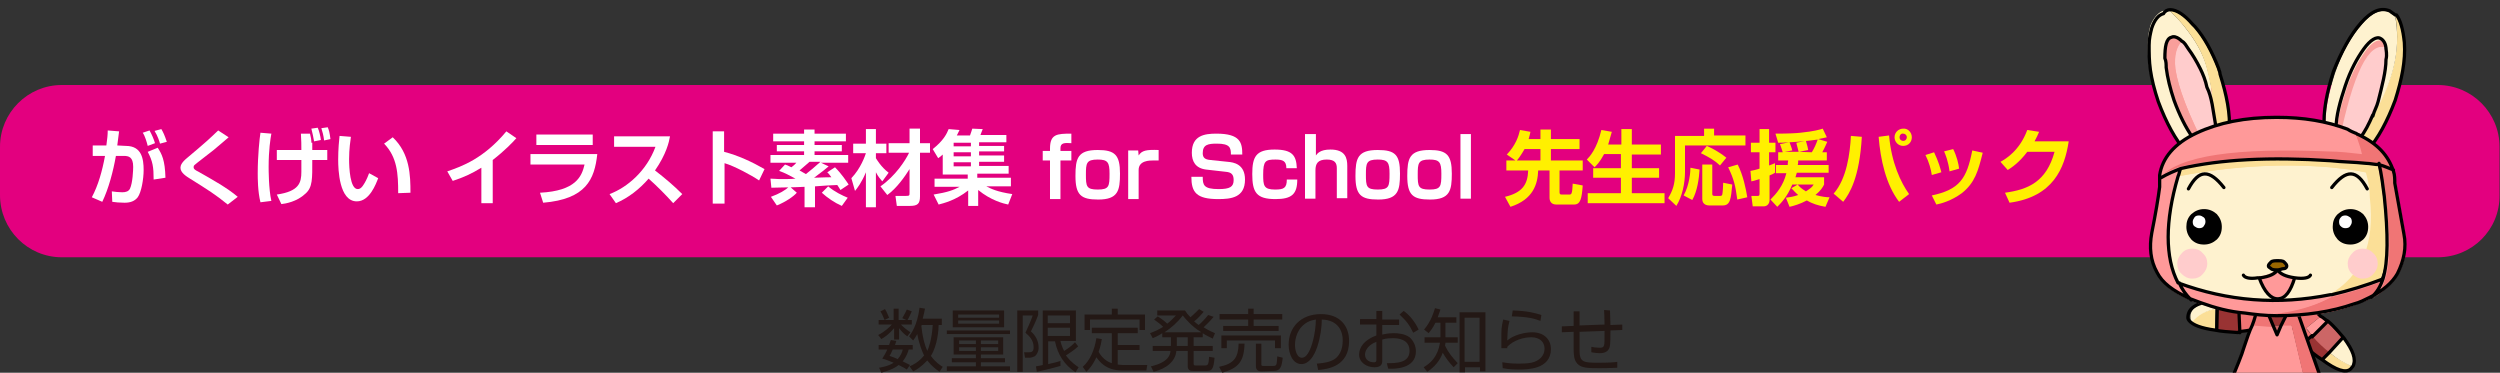 <?xml version="1.0" encoding="utf-8"?>
<!-- Generator: Adobe Illustrator 27.2.0, SVG Export Plug-In . SVG Version: 6.00 Build 0)  -->
<svg version="1.1" id="レイヤー_1" xmlns="http://www.w3.org/2000/svg" xmlns:xlink="http://www.w3.org/1999/xlink" x="0px"
	 y="0px" viewBox="0 0 550 82" style="enable-background:new 0 0 550 82;" xml:space="preserve">
<rect x="0" y="0" width="550" height="82" fill="#333333" stroke="none"/>
<style type="text/css">
	.st0{fill:#E3007F;}
	.st1{fill:#FFFFFF;}
	.st2{fill:#FFF000;}
	.st3{fill:#231815;}
	.st4{fill-opacity:0.2;}
	.st5{fill:#FF9999;}
	.st6{fill:#FEF2CF;}
	.st7{fill:#F07575;}
	.st8{fill:#CC6666;}
	.st9{fill:#FBDF97;}
	.st10{fill:#993333;}
	.st11{fill:none;stroke:#000000;stroke-width:0.25;stroke-linecap:round;stroke-linejoin:round;stroke-miterlimit:10;}
	.st12{fill:#F99F9B;}
	.st13{fill:#FFCCCC;}
	.st14{fill:#996600;}
</style>
<path class="st0" d="M536.3,56.6H13.6C6.1,56.6,0,50.5,0,42.9V32.3c0-7.5,6.1-13.6,13.6-13.6h522.7c7.5,0,13.6,6.1,13.6,13.6v10.6
	C550,50.5,543.9,56.6,536.3,56.6z"/>
<g>
	<path class="st1" d="M27.7,32.1c3.5,0,3.9,2.9,3.9,5.3c0,2-0.5,4.9-1.3,6c-0.7,0.9-1.7,1.2-2.9,1.2c-1,0-2.1-0.1-2.7-0.2l-0.1-2.3
		c0.6,0.1,1.6,0.2,2.3,0.2c0.8,0,1.4-0.2,1.7-0.8c0.6-1.3,0.7-4.1,0.7-4.8c0-2.2-1-2.4-2.1-2.4h-1.7c-0.6,3.4-1.6,7.2-3,10.1l-2.3-1
		c1.4-2.6,2.3-5.8,2.9-9.1h-2.7V32h3c0.2-1.5,0.3-2.3,0.3-3.3l2.5,0.2c-0.1,0.5-0.3,2.6-0.4,3.1L27.7,32.1L27.7,32.1z M32.5,32.1
		c-0.2-0.8-0.6-2.2-1.1-2.9l1.5-0.5c0.5,0.9,0.9,1.8,1.2,2.8L32.5,32.1z M33.8,39.5c0-2.8-0.2-4-1.3-6.1l2.2-0.9
		c0.9,1.4,1.6,2.7,1.7,6.6L33.8,39.5z M35.2,31.6c-0.1-0.4-0.5-1.7-1.2-2.8l1.5-0.4c0.4,0.7,0.7,1.3,1.2,2.8L35.2,31.6z"/>
	<path class="st1" d="M50.1,45c-2.7-2.2-4.3-3.2-8.3-5.7c-0.8-0.5-2.1-1.3-2.1-2.4c0-0.5,0.3-1.2,1.4-2.1c4.4-3.7,4.8-4.1,6.9-6.1
		l2.3,1.5C50,30.5,48.4,31.8,47,33c-0.6,0.5-3.9,3-4.2,3.3c-0.2,0.2-0.2,0.3-0.2,0.5c0,0.4,0.3,0.6,1.1,1c3,1.7,6.4,3.6,8.6,5.5
		L50.1,45z"/>
	<path class="st1" d="M59.7,29.4c-0.2,1.1-0.6,3.6-0.6,7.3c0,0.6,0,4.9,0.6,7.5l-2.4,0.3c-0.6-2.4-0.6-5.3-0.6-6.4
		c0-3.9,0.4-7.6,0.6-8.9L59.7,29.4z M66.3,33c0-1.1,0-2-0.1-3.6h2c0.2,0.8,0.3,1.3,0.3,2h0.2c0,0.4,0,1.2,0,1.6H72v2.2h-3.3
		c0,4.1,0.1,6-1.5,7.4c-1.9,1.8-4.4,2.2-5.3,2.3l-1-2.1c4.9-0.7,5.4-2.6,5.4-5c0-0.4,0-2.2,0-2.6h-5.4V33H66.3z M69.1,31.1
		c-0.1-0.7-0.4-2-0.6-2.8l1.4-0.2c0.3,0.6,0.6,1.9,0.7,2.7L69.1,31.1z M71.3,30.9c-0.1-1-0.4-2.1-0.6-2.7l1.4-0.2
		c0.3,0.7,0.4,1.1,0.6,2.6L71.3,30.9z"/>
	<path class="st1" d="M77.2,30.1c-0.1,0.7-0.4,2.7-0.4,4.9c0,1.9,0.2,6.6,1.9,6.6c0.6,0,1-0.5,1.3-1c0.2-0.3,0.7-1.1,1.2-2.5l2,1.1
		c-0.5,1.3-1.9,5.1-4.7,5.1c-3.9,0-4.1-7-4.1-9.2c0-2.3,0.2-4.3,0.3-5.2L77.2,30.1z M87.6,42.5c0-4.3-0.2-7.9-3.1-10.9l1.9-1.4
		c3.8,3.6,3.9,8.4,3.9,12.2L87.6,42.5z"/>
	<path class="st1" d="M108.4,44.7h-2.5v-7.8c-2.3,1.4-3.9,2.1-6.3,2.9l-1.2-2.1c3.2-1.1,8-2.8,13-8.8l2.2,1.5
		c-0.8,0.9-2.5,2.7-5.2,4.8V44.7z"/>
	<path class="st1" d="M131.4,33.9c-0.6,5.6-2.5,9.9-11.9,10.7l-0.7-2.2c7.9-0.4,9.2-3.6,9.8-6.2h-11.9v-2.3H131.4z M130.4,29.6v2.3
		H118v-2.3H130.4z"/>
	<path class="st1" d="M134.1,42.7c4-1.5,8.2-5.2,10.1-10.4h-9.1V30h12.3c-0.2,1.2-0.8,3.9-3.3,7.5c2.2,1.7,4.1,3.3,6,5.2l-2,2
		c-1.7-1.9-3.5-3.7-5.4-5.4c-2,2.3-4.4,4.2-7.2,5.4L134.1,42.7z"/>
	<path class="st1" d="M159.3,28.9v4.5c3.1,0.8,6.1,2.2,8.9,3.8l-1.2,2.5c-1.6-1.1-5.5-3.2-7.6-3.8v8.9h-2.6V28.9H159.3z"/>
	<path class="st1" d="M182.3,36.6c-0.6,0.5-1.3,1.1-3.2,2.5c2.8-0.1,3.1-0.1,3.8-0.1c-0.4-0.6-0.6-0.8-0.9-1.1l1.7-1.1
		c1.5,1.5,2.6,3.2,3,3.8l-1.8,1.2c-0.2-0.3-0.4-0.7-0.7-1.1c-0.6,0-3.9,0.2-4.9,0.3v4.6H177v-4.5c-0.5,0-1.9,0.1-2.5,0.1
		c-1.6,0-3.9,0.1-4.8,0.1l-0.2-2c0.7,0,1.5,0.1,2,0.1c1.4,0,2.5,0,3.5-0.1c-1.3-0.7-2.4-1.3-3.6-1.7l1.3-1.4
		c0.4,0.1,0.6,0.2,1.4,0.6c0.8-0.6,0.8-0.7,1.1-1h-5.7v-1.7h7.4v-0.8h-6v-1.4h6v-0.8h-6.8v-1.7h6.8v-0.9h2.3v0.9h6.9v1.7h-6.9v0.8h6
		v1.4h-6v0.8h7.4v1.7h-6L182.3,36.6z M175.3,42.4c-0.7,0.8-2.4,2-4.4,2.8l-1.3-1.9c1.9-0.7,3.1-1.4,4.1-2.3L175.3,42.4z M178.1,35.6
		c-0.6,0.5-1.5,1.3-2.2,1.9c0.9,0.5,1.2,0.7,1.4,0.8c0.9-0.7,2.1-1.7,3.2-2.7H178.1z M185.2,45.3c-1.6-0.7-3.2-1.8-4.4-2.9l1.4-1.4
		c1.4,1.2,3.1,2,4.3,2.5L185.2,45.3z"/>
	<path class="st1" d="M187.3,39.2c2.1-2.2,3-4.9,3.2-5.5h-2.8v-2.1h2.8v-3.2h2.2v3.2h2.3v2.1h-2.3v1.1c0.2,0.3,1.1,1.9,2.8,3.2
		l-1.4,1.9c-0.4-0.5-0.9-1-1.4-2v7.7h-2.2v-7.7c-0.9,2.2-1.9,3.5-2.4,4.1L187.3,39.2z M193.7,41c3.3-2.3,5.5-5.7,6.3-7.4h-4.5v-2.1
		h4.6v-3.2h2.3v3.2h2.2v2.1h-2.2v9.6c0,1.6-0.5,2.1-2.2,2.1h-2.9l-0.3-2.2h2.3c0.8,0,0.8-0.1,0.8-0.7v-5.2c-1,1.6-2.8,4.2-4.9,5.7
		L193.7,41z"/>
	<path class="st1" d="M221.8,45c-1-0.2-3.8-0.9-6.6-3.2v3.5H213v-3.4c-2.8,2.2-5.4,2.8-6.5,3.1l-1.1-2.2c3.1-0.5,4.4-1,5.7-1.7h-5.5
		v-1.8h7.3v-0.9h-5.5V34c-0.4,0.4-0.6,0.5-1,0.8l-1.2-2c2.4-1.9,3.1-3.4,3.5-4.4l2.4,0.2c-0.2,0.4-0.4,0.8-0.6,1.2h2.9
		c0.3-0.8,0.3-0.9,0.5-1.5l2.3,0.1c-0.1,0.3-0.5,1.2-0.5,1.3h5.7v1.6h-6v0.8h5.5v1.2h-5.5v0.9h5.5v1.4h-5.5v0.9h6.5v1.7H215v0.9h7.4
		V41H217c1,0.5,2.3,1.2,5.7,1.7L221.8,45z M209.8,31.4v0.8h3.8v-0.8C213.6,31.4,209.8,31.4,209.8,31.4z M209.8,33.5v0.9h3.8v-0.9
		H209.8z M209.8,35.7v0.9h3.8v-0.9H209.8z"/>
	<path class="st1" d="M231,32.7c0-3.2,1.5-3.3,4.7-3.3v2.1c-1.5-0.1-2.4-0.1-2.4,1.1v0.6h2.4v2.1h-2.4v8.5H231v-8.5h-1.6v-2.1h1.6
		V32.7z"/>
	<path class="st1" d="M246.4,38.2c0,3.7-0.4,5.7-4.8,5.7c-3.8,0-5-1-5-5.2c0-3.9,0.5-5.7,4.9-5.7C245.3,33,246.4,34.1,246.4,38.2z
		 M241.5,41.7c2.5,0,2.6-0.7,2.6-3.5c0-2.5-0.4-3.1-2.6-3.1c-2.5,0-2.6,0.8-2.6,3.3C238.9,41,239,41.7,241.5,41.7z"/>
	<path class="st1" d="M250.4,33.1l0.1,1.1c0.7-1.1,1.7-1.3,4.4-1.2v2.3c-0.3,0-0.6,0-1.1,0c-0.9,0-3.3,0-3.3,2.1v6.4h-2.3V33.1
		H250.4z"/>
	<path class="st1" d="M270.8,34c0-1.5-0.2-2.4-3.1-2.4c-1.9,0-3.1,0.2-3.1,2.1c0,1,0.5,1.4,1.7,1.5l3.8,0.4c1.3,0.1,3.8,0.5,3.8,3.9
		c0,4-3.1,4.3-5.9,4.3c-4.8,0-5.9-1.5-5.9-4.9h2.5c0,1.8,0.2,2.7,3.5,2.7c2.5,0,3.3-0.5,3.3-2c0-1.3-0.6-1.7-1.7-1.8l-4.4-0.5
		c-2.3-0.3-3.1-1.8-3.1-3.7c0-3.8,2.8-4.2,5.4-4.2c5.3,0,5.7,2,5.7,4.6H270.8z"/>
	<path class="st1" d="M283,37c0-1.6-0.8-1.9-2.4-1.9c-2.2,0-2.7,0.3-2.7,3.3c0,2.4,0.1,3.3,2.6,3.3c1.9,0,2.6-0.3,2.6-2.2h2.3
		c0,3.2-1.2,4.3-4.8,4.3c-4.2,0-5.1-1.5-5.1-5.5c0-3.8,0.8-5.4,4.9-5.4c3.9,0,4.8,1.3,4.9,4.1C285.3,37,283,37,283,37z"/>
	<path class="st1" d="M289.5,29.5v4.7c0.3-0.4,0.9-1.3,3.2-1.3c3.3,0,3.7,1.9,3.7,3.6v7.1h-2.3V37c0-1.1-0.4-1.9-2.2-1.9
		c-2,0-2.5,0.9-2.5,2.4v6.2h-2.3V29.5H289.5z"/>
	<path class="st1" d="M308,38.2c0,3.7-0.4,5.7-4.8,5.7c-3.8,0-5-1-5-5.2c0-3.9,0.5-5.7,4.9-5.7C307,33,308,34.1,308,38.2z
		 M303.1,41.7c2.5,0,2.6-0.7,2.6-3.5c0-2.5-0.4-3.1-2.6-3.1c-2.5,0-2.6,0.8-2.6,3.3C300.5,41,300.6,41.7,303.1,41.7z"/>
	<path class="st1" d="M319.4,38.2c0,3.7-0.4,5.7-4.8,5.7c-3.8,0-5-1-5-5.2c0-3.9,0.5-5.7,4.9-5.7C318.3,33,319.4,34.1,319.4,38.2z
		 M314.5,41.7c2.5,0,2.6-0.7,2.6-3.5c0-2.5-0.4-3.1-2.6-3.1c-2.5,0-2.6,0.8-2.6,3.3C311.9,41,312,41.7,314.5,41.7z"/>
	<path class="st1" d="M323.6,29.5v14.2h-2.3V29.5H323.6z"/>
	<path class="st2" d="M333.4,35.3l-1.9-1.3c2-2.1,2.6-4.1,2.9-5.4l2.3,0.4c-0.1,0.5-0.2,0.9-0.4,1.6h2.6v-2.1h2.3v2.1h6.3v2.2h-6.3
		v2.5h7v2.2h-5.1v4.8c0,0.3,0.1,0.5,0.4,0.5h1.7c0.5,0,0.7,0,0.8-2.4l2.2,0.4c-0.2,2.9-0.5,4.2-1.9,4.2h-3.9c-1.1,0-1.5-0.7-1.5-1.5
		v-6h-2.5c-0.1,3-1.1,6.4-6.1,8l-1.2-2.2c3.8-0.9,5-2.7,5.1-5.8h-4.8v-2.2H333.4z M338.9,35.3v-2.5h-3.5c-0.8,1.4-1.4,2.2-1.7,2.5
		H338.9z"/>
	<path class="st2" d="M352.9,33.9c-0.9,1.7-1.6,2.4-2.1,2.9l-1.7-1.7c0.6-0.6,2.2-2.3,3.2-6.5l2.3,0.4c-0.2,0.6-0.4,1.5-0.8,2.8h2.9
		v-3.4h2.3v3.4h6.4V34H359v3h6v2.1h-6v3.4h7.2v2.2h-16.9v-2.2h7.3v-3.4h-6.1V37h6.1v-3.1H352.9z"/>
	<path class="st2" d="M374.9,28.3h2.2v1.5h6.9V32h-13.3v5.8c0,2.5-0.6,5.4-1.9,7.5l-1.8-1.7c1-1.7,1.5-3.1,1.5-5.5v-8.2h6.4
		L374.9,28.3L374.9,28.3z M373.9,37.3c-0.1,1.9-0.5,4.8-1.6,6.7l-1.9-1c1.3-2.3,1.5-5.3,1.5-6.1L373.9,37.3z M375.5,32.1
		c1.1,0.5,2.7,1.3,4.3,2.6l-1.4,1.7c-1.3-1.2-2.4-1.8-4.2-2.7L375.5,32.1z M374.5,36.2h2.2v6.5c0,0.3,0.2,0.4,0.5,0.4h1.2
		c0.2,0,0.4,0,0.5-0.3c0.1-0.4,0.2-2.1,0.2-2.6l2,0.4c-0.3,3.1-0.4,4.6-2.1,4.6h-3c-0.3,0-1.5-0.1-1.5-1.4L374.5,36.2L374.5,36.2z
		 M382.3,36.2c1.2,2.4,1.8,5.3,2.1,7.2l-2.2,0.5c-0.4-3-0.7-4.4-2-7.1L382.3,36.2z"/>
	<path class="st2" d="M385.1,37.6c0.5-0.1,1.1-0.2,2-0.5v-3.6h-1.9v-2.1h1.9v-3h2.1v3h1.4v2.1h-1.4v2.9c0.3-0.1,0.6-0.2,1.3-0.5V38
		c-0.3,0.2-0.5,0.3-1.2,0.6V44c0,0.8-0.5,1.4-1.3,1.4h-2.4l-0.3-2.3h1.4c0.3,0,0.4-0.1,0.4-0.5v-3.2c-1.2,0.4-1.4,0.4-1.8,0.5
		L385.1,37.6z M402,31.2c-0.2,0.4-0.4,1-1.1,2.3h1v1.8h-6.3c0,0.5,0,0.7-0.1,1h6.8V38h-7c-0.1,0.4-0.2,0.7-0.3,1h6.3v1.6
		c-0.3,0.6-0.7,1.3-1.9,2.3c1.5,0.4,2.4,0.5,3.1,0.5l-0.9,2.1c-1.7-0.3-2.9-0.7-4.1-1.4c-1.5,0.8-2.9,1.2-3.8,1.4l-0.8-2
		c0.7-0.1,1.6-0.2,2.7-0.6c-0.7-0.6-1.2-1.2-1.5-1.5l1.4-0.8c0.3,0.4,0.8,0.9,1.8,1.5c1.1-0.7,1.4-1,1.7-1.5h-4.7
		c-1.1,2.7-2.5,4.1-3.3,4.9l-1.5-1.6c1.3-1.3,2.8-3,3.5-5.8h-2.3v-1.8h2.6c0-0.3,0-0.5,0.1-1h-2.2v-1.8h1c-0.1-0.3-0.4-1.3-0.6-1.8
		l2-0.4c-1.5,0.1-1.7,0.1-2.4,0.1l-0.6-2c2.9,0,4.7-0.1,5.5-0.2c3-0.3,4.3-0.7,4.9-0.9l0.9,1.9c-0.5,0.1-0.8,0.2-1.9,0.4L402,31.2z
		 M398.6,33.5c0.6-1,0.9-1.7,1.3-2.8c-2.1,0.3-4.1,0.5-6.2,0.6c0,0.1,0.5,1.2,0.6,1.8l-1.7,0.3h3.1c0-0.1-0.5-1.8-0.5-2l2.1-0.4
		c0.4,1.3,0.4,1.5,0.5,2l-2,0.4L398.6,33.5L398.6,33.5z"/>
	<path class="st2" d="M403.4,42.6c2.9-3.3,3.6-8.9,3.8-12.7l2.4,0.2c-0.5,9-2.7,12.5-4.1,14.3L403.4,42.6z M415.6,29.8
		c0.5,6,2.6,10.4,4.4,12.9l-2.2,1.7c-2.9-3.8-4.1-9.3-4.5-14.3L415.6,29.8z M420.6,30.2c0,1.1-0.8,1.9-1.9,1.9s-1.9-0.9-1.9-1.9
		c0-1.1,0.9-1.9,1.9-1.9C419.7,28.2,420.6,29.1,420.6,30.2z M417.9,30.2c0,0.5,0.4,0.8,0.8,0.8c0.5,0,0.8-0.4,0.8-0.8
		c0-0.5-0.4-0.8-0.8-0.8C418.3,29.3,417.9,29.7,417.9,30.2z"/>
	<path class="st2" d="M425,38.5c-0.2-1.3-0.6-2.8-1.4-4.4l1.9-0.6c1,2.1,1.4,3.6,1.6,4.4L425,38.5z M425,43c6.1-1.3,7.7-3.7,8.9-9.9
		l2.3,0.5c-1,4-1.7,6.6-4.6,8.9c-2.3,1.7-4.6,2.3-5.6,2.5L425,43z M428.9,37.7c-0.3-2.3-0.9-3.7-1.2-4.4l2-0.5
		c0.8,1.6,1.2,3.3,1.3,4.3L428.9,37.7z"/>
	<path class="st2" d="M455.1,31.2c-0.9,5.8-3.4,12.1-13,13.4l-1-2.2c5.1-0.7,9.1-2.4,10.9-9h-6c-1.8,2.4-3.5,3.5-4.3,4l-1.6-1.8
		c1.1-0.6,4.2-2.4,5.9-7l2.6,0.4c-0.3,0.7-0.5,1.2-1,2.1h7.5V31.2z"/>
</g>
<g>
	<path class="st3" d="M193.3,71.4v-1h3.3v-2.5h1.1v2.5h2.9v1h-2.4c0.7,0.7,1.2,1.1,2.1,1.7l-0.7,0.9c-0.8-0.6-1.2-1-1.8-1.8v2.5
		h-1.1v-2.5c-1,1.2-1.8,1.8-2.8,2.4l-0.7-0.9c1.4-0.7,2.6-1.8,3-2.3C196.2,71.4,193.3,71.4,193.3,71.4z M197.2,75
		c-0.2,0.5-0.2,0.7-0.3,0.9h3.9v1h-0.9c-0.1,0.5-0.5,1.6-1.3,2.6c0.6,0.3,1.4,0.7,1.6,0.8l-0.7,1c-0.4-0.3-0.8-0.5-1.8-1
		c-1.1,0.9-2.5,1.3-3.8,1.7l-0.5-1.1c0.5-0.1,2-0.3,3.2-1.1c-1.5-0.6-2-0.8-2.5-0.9c0.3-0.5,0.6-0.9,1.1-2h-1.9v-1h2.3
		c0.2-0.6,0.3-0.9,0.4-1.1L197.2,75z M194.6,70.4c-0.1-0.2-0.4-1.1-0.9-1.9l1-0.5c0.5,0.8,0.7,1.5,0.9,1.9L194.6,70.4z M196.4,76.9
		c-0.4,0.9-0.5,1.1-0.7,1.4c0.6,0.2,1.2,0.4,1.8,0.7c0.7-0.8,1-1.6,1.1-2.1H196.4z M198.5,70c0.2-0.4,0.6-1,1-1.9l1.1,0.4
		c-0.5,1.1-0.8,1.7-1,2L198.5,70z M207.2,70.3v1.2h-0.7c0,0.9-0.2,4.4-1.7,6.8c1,1.4,2.1,2.1,2.6,2.4l-0.7,1.1
		c-0.7-0.5-1.7-1.2-2.7-2.5c-1.2,1.3-2.4,2.1-3.1,2.4l-0.8-1.1c0.7-0.3,2-0.9,3.2-2.4c-0.4-0.8-1.1-2.5-1.5-4.7
		c-0.4,0.7-0.6,1-0.9,1.4L200,74c0.5-0.7,1.8-2.4,2.3-6.3l1.2,0.2c-0.1,0.5-0.2,1.1-0.5,2.2h4.2V70.3z M202.8,71.5l-0.1,0.2
		c0.2,2.2,0.7,4.2,1.3,5.5c0.3-0.6,1-2.5,1.2-5.7H202.8z"/>
	<path class="st3" d="M208.3,72.7h13.9v0.8h-13.9V72.7z M220.7,78h-4.9v0.8h5.3v0.9h-5.3v0.9h6.4v1h-13.9v-1h6.4v-0.9h-5.3v-0.9h5.3
		V78h-4.9v-3.8h10.9V78z M220.9,68.3V72h-11.3v-3.7H220.9z M219.8,69.2h-9v0.7h9V69.2z M219.8,70.5h-9v0.7h9V70.5z M214.7,74.9H211
		v0.8h3.7V74.9z M214.7,76.4H211v0.8h3.7V76.4z M219.6,74.9h-3.8v0.8h3.8V74.9z M219.6,76.4h-3.8v0.8h3.8V76.4z"/>
	<path class="st3" d="M228.4,68.3v1c-0.3,0.8-0.6,1.6-1.6,3.6c1.6,1.4,1.7,3,1.7,3.6c0,0.8-0.4,1.6-0.9,1.9
		c-0.4,0.2-0.8,0.3-1.1,0.3h-1l-0.2-1.2h1.1c0.5,0,1-0.1,1-1.1c0-1.6-1-2.5-1.8-3.2c0.4-0.9,1.2-2.6,1.6-3.8H225v12.4h-1.2V68.3
		H228.4z M237.2,76.2c-0.9,0.9-2.3,1.7-2.7,2c0.5,0.6,1,1.4,2.8,2.6l-0.7,1.1c-2.5-1.7-3.9-3.9-4.5-6.8h-1.5v5
		c1.4-0.3,2.2-0.5,2.7-0.7v1.1c-1.6,0.5-5.2,1.3-5.2,1.3l-0.2-1.2c0.7-0.1,1.1-0.2,1.5-0.3v-12h7.3V75h-3.4c0.1,0.5,0.3,1.2,0.8,2.2
		c0.5-0.3,1.6-1,2.4-1.9L237.2,76.2z M235.4,69.4h-4.9v1.7h4.9V69.4z M235.4,72.1h-4.9v1.8h4.9V72.1z"/>
	<path class="st3" d="M244.6,73.3h-4.4v-1.2h10.1v1.2h-4.4v2.6h4.8V77h-4.8v3.2c0.2,0,0.7,0.1,1.2,0.1h5.3l-0.2,1.2h-5.4
		c-3.6,0-5-2.1-5.6-2.9c-0.9,2-1.9,2.9-2.2,3.2l-0.8-1.1c1.6-1.4,2.6-3.7,3-6.3l1.2,0.2c-0.1,0.6-0.2,1.4-0.7,2.8
		c0.6,1.1,1.6,2.1,2.9,2.5L244.6,73.3L244.6,73.3z M245.9,67.9v1.3h6v3.4h-1.2v-2.3h-10.9v2.3h-1.2v-3.4h6v-1.3H245.9z"/>
	<path class="st3" d="M267,69.7c-0.8,1-1.9,2-2.2,2.3c1.1,0.7,2,1.1,2.5,1.3l-0.5,1.2c-1.2-0.6-1.8-0.9-2.2-1.2v0.9h-2v1.9h4.2v1.1
		h-4.2V80c0,0.3,0.1,0.4,0.4,0.4h2.1c0.6,0,0.8-0.1,0.9-1.9l1.2,0.2c-0.2,2.3-0.5,2.9-1.6,2.9h-3.1c-0.4,0-1.2,0-1.2-1v-3.4h-2.5
		c-0.2,2.3-2.2,3.9-5,4.6l-0.6-1.2c2.1-0.5,4.2-1.4,4.3-3.4h-3.9v-1.1h4v-1.9h-1.9v-0.9c-0.9,0.6-1.6,0.9-2.1,1.1l-0.6-1.1
		c1.3-0.5,2.1-0.9,2.9-1.4c-0.4-0.4-1-0.9-2-1.6l0.8-0.7c1.1,0.7,1.8,1.3,2.1,1.6c0.8-0.6,1.4-1.3,1.9-1.8h-4.1v-1.1h6.1
		c0.3,0.5,0.6,0.9,1.2,1.5c0.9-0.8,1.2-1.1,1.9-1.8l1,0.6c-0.9,1.1-1.9,2-2.1,2.1c0.5,0.4,0.8,0.7,1,0.8c0.4-0.3,1.4-1.3,2.1-2.2
		L267,69.7z M264.3,73.1c-2.2-1.3-3.6-3.1-4.1-3.7c-1.1,1.5-2.5,2.7-4,3.7H264.3z M261.3,74.2h-2.4v1.9h2.4V74.2z"/>
	<path class="st3" d="M268.2,80.7c3.4-0.7,4.2-2.1,4.3-5.1h1.3c-0.1,4.1-1.5,5.4-4.9,6.4L268.2,80.7z M274.6,69.1v-1.2h1.2v1.2h6.3
		v1.2h-6.3v1.4h5.5v1.1h-12.2v-1.1h5.5v-1.4h-6.3v-1.2H274.6z M281.8,73.8v2.8h-1.3v-1.7h-10.6v1.7h-1.2v-2.8H281.8z M277.5,81.7
		c-0.8,0-1.2-0.4-1.2-1.1v-5h1.2v4.5c0,0.3,0,0.4,0.4,0.4h2.1c0.8,0,0.9,0,1-2.1l1.2,0.3c-0.2,1.9-0.5,2.9-1.9,2.9L277.5,81.7
		L277.5,81.7z"/>
	<path class="st3" d="M289.7,80c2.4-0.2,3.6-0.6,4.4-1.4c1.2-1.2,1.3-2.9,1.3-3.8c0-1.8-0.9-4.4-4.6-4.5c0,3-1.2,9.8-4.5,9.8
		c-1.8,0-2.8-2.1-2.8-4.3c0-3.7,2.6-6.7,7.1-6.7c4.2,0,6.2,2.6,6.2,5.9c0,5.7-4.8,6.2-6.8,6.4L289.7,80z M287,71.3
		c-2.1,1.6-2.1,4.2-2.1,4.6c0,1.1,0.4,2.8,1.5,2.8c0.8,0,1.3-0.8,1.6-1.4c0.5-0.9,1.4-3.5,1.5-7C289,70.4,288,70.5,287,71.3z"/>
	<path class="st3" d="M302.8,68.4h1.3v1.9h3.7v1.2h-3.7v2.1c0.5-0.1,1.3-0.3,2.5-0.3c0.9,0,2.4,0.1,3.5,0.9c0.8,0.7,1.4,1.8,1.4,3.1
		c0,3.9-4.8,3.9-6.1,3.8l-0.3-1.2c2,0,5,0,5-2.7c0-2.6-2.6-2.8-3.6-2.8c-0.5,0-1.5,0-2.4,0.3v4.6c0,0.5,0,1.5-1.7,1.5
		c-1.8,0-3.4-1.1-3.4-2.8c0-1.7,1.3-3.3,3.8-4.2v-2.4h-3.6v-1.2h3.6L302.8,68.4L302.8,68.4z M302.8,75.2c-2.1,0.8-2.5,2.2-2.5,2.8
		c0,1.1,0.9,1.7,1.9,1.7c0.3,0,0.6,0,0.6-0.5V75.2z M308.8,68.4c1.3,0.9,2.5,2.4,3.3,4.1l-1.2,0.7c-0.8-1.7-1.5-2.6-3-4L308.8,68.4z
		"/>
	<path class="st3" d="M320.4,69.8V71H318v3v0.2h2.7v1.2H318c0,0.4-0.1,0.5-0.1,0.6c0.8,1.7,1.6,2.6,2.8,3.9l-0.9,0.9
		c-1.1-1.2-1.7-2-2.4-3.2c-0.6,1.8-1.9,3.2-3.4,4.2l-0.8-1c1.5-0.9,3.1-2.3,3.6-5.4h-3.4v-1.2h3.5V74v-3h-1.1
		c-0.6,1.2-1.1,1.8-1.5,2.3l-1-0.8c1.6-1.9,2.1-3.8,2.4-4.7l1.2,0.3c-0.2,0.6-0.4,1.1-0.6,1.7H320.4z M326.8,81.7h-1.2v-0.9h-3.3
		v1.1h-1.2V68.7h5.7V81.7z M325.5,69.9h-3.3v9.7h3.3V69.9z"/>
	<path class="st3" d="M332.1,70.6c-0.4,1.4-0.4,1.9-0.5,4.3c2.2-1.8,5.3-1.8,5.5-1.8c2.5,0,4.1,1.5,4.1,3.7c0,4.5-5.3,4.5-7.1,4.5
		c-0.5,0-2,0-3.5-0.3l-0.1-1.3c0.7,0.1,1.7,0.3,3.6,0.3c2.4,0,3.8-0.2,4.9-1.3c0.5-0.5,0.8-1.2,0.8-2c0-1.4-1-2.5-2.9-2.5
		c-1.8,0-4,0.7-5.3,2.1c0,0.1,0,0.2,0,0.3h-1.3c0-0.5,0-2.8,0-3.2c0-1.7,0.3-2.5,0.4-3.1L332.1,70.6z M338.9,70.6
		c-1.3-0.5-2.6-0.9-6.3-1l0.2-1.3c3.1,0.1,4.8,0.5,6.3,1L338.9,70.6z"/>
	<path class="st3" d="M354.2,68.3c0,0.5,0.1,2.8,0.1,3.2l2.6-0.1v1.2l-2.6,0.1c0,3.2-0.1,3.6-0.3,4c-0.5,1-1.7,1-2.1,1
		c-0.6,0-1.2-0.1-1.8-0.2v-1.2c0.4,0.1,1.1,0.2,1.8,0.2c0.4,0,0.9,0,1-0.6c0.1-0.4,0.1-0.6,0.1-3.1l-5.5,0.2v4
		c0,2.7,0.8,2.8,4.2,2.8c2.4,0,3.5-0.1,4.1-0.2v1.3c-0.5,0-1.4,0.1-3.9,0.1c-2.4,0-4,0-4.9-1c-0.4-0.5-0.8-1-0.8-3.2V73l-2.6,0.1
		v-1.3l2.6-0.1v-3.2h1.3v3.1l5.5-0.2c0-1.7-0.1-2.7-0.1-3.2L354.2,68.3z"/>
</g>
<g>
	<g transform="matrix( 1, 0, 0, 1, 0,0) ">
		<g>
			<g id="Layer0_0_FILL_00000033352229436331460190000007715757510912731580_">
				<path class="st4" d="M523.4,91.5c0-1.6-2.2-3-6.6-4.1c-4.4-1.1-9.7-1.7-16-1.7s-11.6,0.6-16,1.7c-4.4,1.1-6.6,2.5-6.6,4.1
					c0,1.6,2.2,3,6.6,4.1c4.4,1.1,9.7,1.7,16,1.7c6.3,0,11.6-0.6,16-1.7C521.2,94.5,523.4,93.1,523.4,91.5z"/>
			</g>
		</g>
	</g>
	<g transform="matrix( 2.89, 0, 0, 2.89, 52.25,194.85) ">
		<g transform="matrix( 1, 0, 0, 1, 0,0) ">
			<g>
				<g id="________________________0_Layer0_0_FILL_00000056391273968404192210000011214406023673071761_">
					<path class="st5" d="M156.1-35.5c0.1,0.1,0.1,0.1,0.2,0.2c0.6-0.2,0.9-0.6,1-1.3h-1.5C155.9-36,156-35.6,156.1-35.5
						 M154.2-36.6h-1.4c0,0.5,0.1,0.8,0.3,1c0.1,0.1,0.2,0.2,0.4,0.3C153.9-35.6,154.1-36.1,154.2-36.6z"/>
					<path class="st6" d="M154.3-37.4h-1.5c0,0.3,0,0.6,0,0.8h1.4C154.3-36.9,154.3-37.1,154.3-37.4 M157.3-36.6c0-0.2,0-0.5,0-0.8
						h-1.6c0,0.3,0,0.6,0.1,0.8H157.3z"/>
					<path class="st7" d="M154.7-36.6h-0.5c-0.1,0.6-0.4,1-0.8,1.3c0.1,0,0.2,0,0.3,0c0.3,0,0.5-0.1,0.7-0.2
						C154.5-35.6,154.6-36,154.7-36.6 M157.4-35.6c0.1-0.2,0.2-0.5,0.3-1h-0.4c-0.1,0.7-0.4,1.1-1,1.3c0.1,0.1,0.3,0.1,0.4,0.1
						C157.1-35.3,157.3-35.4,157.4-35.6z"/>
					<path class="st8" d="M154.3-37.4c0-0.1,0-0.3,0-0.4h-1.5c0,0.1,0,0.3,0,0.4H154.3 M157.3-37.4c0-0.1,0-0.3,0-0.4H155l0,0.1h0.6
						c0,0.1,0,0.2,0,0.3H157.3z"/>
					<path class="st9" d="M154.8-37.4h-0.5c0,0.3,0,0.5,0,0.8h0.5C154.8-36.9,154.8-37.1,154.8-37.4 M157.7-37.4h-0.5
						c0,0.3,0,0.6,0,0.8h0.4C157.7-36.9,157.7-37.1,157.7-37.4z"/>
					<path class="st10" d="M157.7-38.8h-4.8c0,0.3-0.1,0.6-0.1,0.9h1.5c0,0.2,0,0.3,0,0.4h0.5c0-0.1,0-0.2,0-0.3h0.2l0-0.1h2.2
						c0,0.2,0,0.3,0,0.4h0.5L157.7-38.8z"/>
				</g>
			</g>
			<g>
				<path id="________________________0_Layer0_0_1_STROKES_00000160870838377272517330000003648554680815098289_" class="st11" d="
					M152.8-38.8c0,0.3,0,0.6-0.1,0.9 M154.3-37.4h0.5c0-0.1,0-0.2,0-0.3h0.2 M157.3-37.4h0.5l0-1.4 M157.7-36.6c0,0.5-0.1,0.8-0.3,1
					c-0.2,0.2-0.4,0.3-0.7,0.3c-0.2,0-0.3,0-0.4-0.1c-0.1,0-0.2-0.1-0.2-0.2c-0.1-0.1-0.2-0.5-0.3-1.1c0-0.2-0.1-0.5-0.1-0.8
					c0-0.1,0-0.2,0-0.3H155 M157.3-36.6h0.4c0-0.2,0-0.5,0-0.8 M152.8-37.9c0,0.1,0,0.3,0,0.4h1.5 M154.2-36.6h0.5
					c0-0.2,0.1-0.5,0.1-0.8 M154.2-36.6h-1.4c0,0.5,0.1,0.8,0.3,1c0.1,0.1,0.2,0.2,0.4,0.3c0.1,0,0.2,0,0.3,0c0.3,0,0.5-0.1,0.7-0.2
					c0.1-0.1,0.2-0.4,0.3-1.1 M155.7-37.4h1.6 M155.8-36.6h1.5 M152.8-37.4c0,0.3,0,0.6,0,0.8"/>
			</g>
		</g>
	</g>
	<g transform="matrix( -2.876, 0.267, 0.267, 2.876, 106.05,152.4) ">
		<g transform="matrix( 1, 0, 0, 1, 0,0) ">
			<g>
				<g id="_____________________0_Layer0_0_FILL_00000080895680041182358890000013070428907597552544_">
					<path class="st10" d="M-141.9-12.3c0.4-0.3,0.8-0.7,1.3-1.2c0,0,0,0,0-0.1l-0.8-0.6c-0.4,0.5-0.8,1-1.2,1.4L-141.9-12.3z"/>
					<path class="st8" d="M-143.6-13.8l1.1,1c0.4-0.4,0.8-0.8,1.2-1.4l-1.2-1C-143-14.6-143.3-14.2-143.6-13.8z"/>
					<path class="st9" d="M-142.5-12.8c-0.5,0.5-1.1,0.9-1.6,1.2c0.1,0.1,0.1,0.1,0.2,0.2c0.4,0.3,1,0,2-0.9L-142.5-12.8z"/>
					<path class="st6" d="M-143.6-13.8c-0.7,1-0.8,1.7-0.5,2.2c0.6-0.3,1.1-0.7,1.6-1.2L-143.6-13.8z"/>
					<path class="st5" d="M-140.9-14.8l-1.2-0.8c-0.1,0.2-0.3,0.3-0.4,0.5l1.2,1C-141.2-14.4-141.1-14.6-140.9-14.8z"/>
					<path class="st7" d="M-139.9-16.5C-139.9-16.5-139.9-16.5-139.9-16.5c-0.4-0.3-1-0.2-1.8,0.4c-0.1,0.1-0.1,0.1-0.2,0.2
						c-0.1,0.1-0.2,0.2-0.2,0.3l1.2,0.8c-0.1,0.2-0.3,0.4-0.4,0.6l0.8,0.6c0.2-0.2,0.3-0.5,0.4-0.7
						C-139.5-15.3-139.4-16.1-139.9-16.5z"/>
				</g>
			</g>
			<g>
				<path id="_____________________0_Layer0_0_1_STROKES_00000142871048568427918910000018193728433554268858_" class="st11" d="
					M-142.1-15.6c0.1-0.1,0.2-0.2,0.2-0.3c0.1-0.1,0.1-0.1,0.2-0.2c0.8-0.6,1.4-0.8,1.8-0.5c0,0,0,0,0,0c0.5,0.4,0.4,1.2-0.3,2.3
					c-0.1,0.2-0.3,0.4-0.4,0.7c0,0,0,0,0,0.1c-0.5,0.5-0.9,0.9-1.3,1.2c-1,0.9-1.7,1.2-2.1,0.9c-0.1-0.1-0.1-0.1-0.2-0.2
					c-0.3-0.5-0.1-1.2,0.5-2.2c0.3-0.4,0.6-0.9,1.1-1.4C-142.4-15.3-142.3-15.5-142.1-15.6z M-141.3-14.2l0.8,0.6 M-143.6-13.8
					l1.1,1 M-142.5-15.1l1.2,1 M-142.5-12.8l0.6,0.5"/>
			</g>
		</g>
	</g>
	<g transform="matrix( -1.903, -2.174, -2.174, 1.903, 70.5,160.6) ">
		<g transform="matrix( 1, 0, 0, 1, 0,0) ">
			<g>
				<g id="_____________________0_Layer0_0_FILL_FL_00000031192369367711404560000010616338237616771513_">
					<path class="st9" d="M-70.9-129.7l-1.2,1.1c0.8,0.7,1.4,1,1.8,1C-70.3-128.3-70.5-129-70.9-129.7z"/>
					<path class="st6" d="M-70.5-130.2l-0.5,0.4c0.5,0.8,0.6,1.4,0.5,2.1c0.1,0,0.2,0,0.3-0.1C-69.6-128.2-69.7-129-70.5-130.2z"/>
					<path class="st10" d="M-73.5-129.9C-73.5-129.9-73.5-129.9-73.5-129.9c0.5,0.5,0.9,1,1.3,1.3l1.2-1.1c-0.3-0.4-0.6-0.9-1.1-1.4
						L-73.5-129.9z"/>
					<path class="st8" d="M-71.5-131.5l-0.5,0.4c0.5,0.5,0.8,1,1.1,1.4l0.5-0.4C-70.7-130.6-71.1-131-71.5-131.5z"/>
					<path class="st7" d="M-71.7-131.7c-0.1-0.1-0.2-0.2-0.3-0.3c-0.1-0.1-0.3-0.3-0.4-0.4c-0.7-0.6-1.3-0.8-1.7-0.6
						c0,0-0.1,0.1-0.1,0.1c-0.5,0.5-0.3,1.5,0.7,3l1.5-1.2c-0.2-0.2-0.3-0.3-0.5-0.5H-71.7z"/>
					<path class="st5" d="M-71.5-131.5c0,0-0.1-0.1-0.1-0.1h-0.9c0.2,0.2,0.4,0.3,0.5,0.5L-71.5-131.5z"/>
				</g>
			</g>
			<g>
				<path id="_____________________0_Layer0_0_1_STROKES_FL_00000133520795949526271300000015185747749730018203_" class="st11" d="
					M-71.7-131.7c0,0.1,0.1,0.1,0.1,0.1l-0.5,0.4 M-71.5-131.5c0.4,0.5,0.8,0.9,1.1,1.4c0.8,1.2,0.9,1.9,0.4,2.4
					c-0.1,0.1-0.2,0.1-0.3,0.1c-0.4,0-1-0.3-1.8-1c-0.4-0.3-0.8-0.7-1.3-1.2c0,0,0,0,0-0.1c-1-1.4-1.2-2.4-0.7-3
					c0,0,0.1-0.1,0.1-0.1c0.4-0.2,0.9,0,1.7,0.5c0.2,0.2,0.3,0.3,0.4,0.5c0.1,0.1,0.2,0.2,0.3,0.3 M-70.5-130.2l-0.5,0.4l-1.2,1.1
					 M-73.5-129.9l1.5-1.2"/>
			</g>
		</g>
	</g>
	<g transform="matrix( 2.89, 0, 0, 2.89, 45.2,158.05) ">
		<g transform="matrix( 1, 0, 0, 1, 0,0) ">
			<g>
				<g id="______________________0_Layer0_0_FILL_00000149376547487355355920000001829694847452584064_">
					<path class="st5" d="M157.4-29.9c-0.5,0-1.1,0-1.6-0.1c-0.2,0.5-0.4,1-0.6,1.6c-0.3,0.7-0.6,1.6-1,2.6h5.6l-1-4.2
						c-0.2,0-0.5,0-0.8,0l-0.3,0.7L157.4-29.9z"/>
					<path class="st7" d="M155.8-29.9c0.5,0,1.1,0.1,1.6,0.1l-0.5-1.2l-0.8,0C156.1-30.8,156-30.4,155.8-29.9 M159.2-31.1h-0.6
						l-0.6,1.2c0.3,0,0.5,0,0.8,0l1,4.2h1.3L159.2-31.1z"/>
					<path class="st8" d="M158-29.9c-0.2,0-0.4,0-0.6,0l0.3,0.7L158-29.9z"/>
					<path class="st10" d="M157.4-29.9c0.2,0,0.4,0,0.6,0l0.6-1.2l-1.7,0L157.4-29.9z"/>
				</g>
			</g>
			<g>
				<path id="______________________0_Layer0_0_1_STROKES_00000122690469732399389030000016625920204633938600_" class="st11" d="
					M159.8-25.7h1.3l-1.9-5.4l-0.6,0l-0.6,1.2 M159.8-25.7h-5.6c0.4-1,0.8-1.9,1-2.6c0.2-0.6,0.4-1.2,0.6-1.6
					c0.2-0.5,0.3-0.9,0.3-1.1l0.8,0l1.7,0 M158-29.9l-0.3,0.7l-0.3-0.7l-0.5-1.2"/>
			</g>
		</g>
	</g>
	<g transform="matrix( 2.89, 0, 0, 2.89, 2.6,3) ">
		<g transform="matrix( 1, 0, 0, 1, 0,0) ">
			<g>
				<g id="_____________________0_Layer0_0_FILL_FL_FL_00000075844434050000533280000012325595736304100998_">
					<path class="st12" d="M167.8,8.7c0-0.6-0.1-1.2-0.3-1.8c-0.1-0.4-0.2-0.9-0.4-1.4c-0.2-0.5-0.3-0.9-0.5-1.3
						c-0.3-0.6-0.5-1.1-0.9-1.5c-0.2-0.2-0.3-0.4-0.5-0.6c-0.3-0.3-0.6-0.4-0.8-0.3c-0.4,0.2-0.5,0.7-0.5,1.6c0,0.2,0,0.5,0.1,0.7
						c0.1,0.8,0.3,1.6,0.6,2.5c0.4,1.2,0.9,2.1,1.4,2.8c0.2,0.2,0.4,0.4,0.5,0.6c0.2,0.2,0.5,0.3,0.6,0.3c0.1,0,0.1,0,0.2,0
						C167.7,10.2,167.8,9.6,167.8,8.7z"/>
					<path class="st13" d="M166.6,4.2c-0.3-0.6-0.5-1.1-0.9-1.5c-0.2-0.2-0.3-0.4-0.5-0.6c-0.5,0.4-0.6,1.1-0.5,2.1
						c0.2,1.4,1,3.5,2.4,6.2c0.1,0,0.1,0,0.2,0c0.4-0.2,0.5-0.7,0.5-1.6c0-0.6-0.1-1.2-0.3-1.8c-0.1-0.4-0.2-0.9-0.4-1.4
						C167,5,166.8,4.6,166.6,4.2z"/>
					<path class="st12" d="M163.9,3.5c0,0.2,0,0.5,0.1,0.7c0.1,0.8,0.3,1.6,0.6,2.5c0.4,1.2,0.9,2.1,1.4,2.8
						c0.2,0.2,0.4,0.4,0.5,0.6c0.2,0.2,0.5,0.3,0.6,0.3c-1.4-2.7-2.2-4.8-2.4-6.2c-0.1-1,0.1-1.7,0.5-2.1c-0.3-0.3-0.6-0.4-0.8-0.3
						C164.1,2,163.9,2.5,163.9,3.5z"/>
					<path class="st6" d="M163.7-0.2c-0.4,0.2-0.7,0.6-0.9,1.1c-0.1,0.4-0.2,0.8-0.2,1.3c0,0.6,0,1.3,0.1,1.9
						c0.1,0.8,0.3,1.6,0.6,2.4c0.5,1.6,1.2,2.8,2.1,3.7c0.1,0.1,0.1,0.2,0.2,0.2c0.3-0.1,0.6-0.3,0.9-0.5c-0.2-0.1-0.3-0.3-0.5-0.6
						c-0.5-0.7-1-1.7-1.4-2.8c-0.3-0.9-0.5-1.7-0.6-2.5c0-0.2,0-0.5-0.1-0.7c0-0.9,0.1-1.5,0.5-1.6c0.2-0.1,0.5,0,0.8,0.3
						c0.2,0.2,0.3,0.3,0.5,0.6c0.3,0.4,0.6,0.9,0.9,1.5c0.2,0.4,0.4,0.9,0.5,1.3c0.2,0.5,0.3,0.9,0.4,1.4c0-0.1,0-0.2,0-0.3
						c0-0.8-0.2-1.7-0.4-2.4C166.8,3,166.2,2,165.4,1c-0.3-0.4-0.7-0.8-1.2-1.3C164.1-0.3,163.9-0.2,163.7-0.2z"/>
					<path class="st9" d="M168,4.5c0-0.1-0.1-0.2-0.1-0.3c-0.5-1.3-1.1-2.4-1.8-3.2c0-0.1-0.1-0.1-0.2-0.2c-0.6-0.7-1.2-1-1.7-1.1
						c0.4,0.4,0.8,0.8,1.2,1.3c0.8,1,1.4,2,1.7,3.2c0.2,0.8,0.4,1.6,0.4,2.4c0,0.1,0,0.2,0,0.3c0.2,0.6,0.2,1.3,0.3,1.8
						c0,0.9-0.1,1.5-0.5,1.6c-0.1,0-0.1,0-0.2,0c-0.2,0-0.4-0.1-0.6-0.3c-0.2,0.3-0.5,0.4-0.9,0.5c0.8,0.7,1.4,1,2,0.7
						c0.7-0.3,1-1.1,1.1-2.4C168.8,7.5,168.6,6.1,168,4.5z"/>
				</g>
			</g>
			<g>
				
					<path id="_____________________0_Layer0_0_1_STROKES_FL_FL_00000041279478973673677040000017953034316246732989_" class="st11" d="
					M164.3-0.3c0.5,0,1.1,0.4,1.7,1.1c0.1,0.1,0.1,0.1,0.2,0.2c0.7,0.8,1.3,1.9,1.8,3.2c0,0.1,0.1,0.2,0.1,0.4
					c0.5,1.6,0.8,3,0.7,4.4c-0.1,1.3-0.4,2.1-1.1,2.4c-0.6,0.3-1.3,0-2-0.7c-0.1-0.1-0.1-0.1-0.2-0.2c-0.8-0.9-1.5-2.2-2.1-3.8
					c-0.3-0.9-0.5-1.7-0.6-2.4c-0.1-0.7-0.1-1.3-0.1-1.9c0-0.5,0.1-0.9,0.2-1.3c0.2-0.6,0.5-1,0.9-1.1
					C163.9-0.2,164.1-0.3,164.3-0.3z M167.5,6.9c0.1,0.6,0.2,1.2,0.3,1.8c0,0.9-0.1,1.5-0.5,1.6c-0.1,0-0.1,0-0.2,0
					c-0.2,0-0.4-0.1-0.6-0.3c-0.2-0.1-0.3-0.3-0.5-0.6c-0.5-0.7-1-1.7-1.4-2.8c-0.3-0.9-0.5-1.7-0.6-2.5c0-0.2,0-0.5-0.1-0.7
					c0-0.9,0.1-1.5,0.5-1.6c0.2-0.1,0.5,0,0.8,0.3c0.2,0.1,0.3,0.3,0.5,0.6c0.3,0.4,0.6,0.9,0.9,1.5c0.2,0.4,0.4,0.9,0.5,1.4
					C167.3,6,167.4,6.4,167.5,6.9z"/>
			</g>
		</g>
	</g>
	<g transform="matrix( 2.89, 0, 0, 2.89, 93.15,3) ">
		<g transform="matrix( 1, 0, 0, 1, 0,0) ">
			<g>
				<g id="_____________________0_Layer0_0_FILL_FL_FL_FL_00000019635982911992580920000016383782694480111247_">
					<path class="st9" d="M150.7,2.2c0-1-0.3-1.7-0.6-2.1c0.4,2.2,0,4.4-1.2,6.7c-0.2,0.3-0.3,0.6-0.5,0.9c-0.3,0.7-0.6,1.3-1,1.8
						c-0.5,0.7-1,1-1.3,0.8c-0.1,0-0.2-0.1-0.3-0.3c-0.3,0.1-0.6,0.1-0.9,0.1c0.2,0.6,0.5,1,0.9,1.2c0.7,0.3,1.4,0,2.2-0.9
						c0.8-0.9,1.5-2.2,2.1-3.7C150.6,5,150.8,3.6,150.7,2.2z"/>
					<path class="st13" d="M149.4,2.6c-0.1-0.4-0.2-0.7-0.4-0.8c-0.3-0.2-0.8,0.1-1.3,0.8c-0.5,0.7-1,1.7-1.4,2.8
						c-0.4,1.2-0.6,2.2-0.7,3.2c0,0.6,0,1.1,0.2,1.3c0.1,0.2,0.2,0.2,0.3,0.3c0.4,0.2,0.8-0.1,1.3-0.8c0.4-0.5,0.7-1.1,1-1.8
						c0.1-0.3,0.3-0.7,0.4-1.1c0.4-1.2,0.6-2.2,0.6-3.2C149.5,3.1,149.5,2.8,149.4,2.6z"/>
					<path class="st12" d="M149.4,2.6c-0.1-0.4-0.2-0.7-0.4-0.8c-0.3-0.2-0.8,0.1-1.3,0.8c-0.5,0.7-1,1.7-1.4,2.8
						c-0.4,1.2-0.6,2.2-0.7,3.2c0,0.6,0,1.1,0.2,1.3C146.9,4.5,148.1,2.1,149.4,2.6z"/>
					<path class="st13" d="M149.5,3.5c0-0.3,0-0.6,0-0.9c-1.3-0.5-2.5,1.9-3.6,7.4c0.1,0.2,0.2,0.2,0.3,0.3c0.4,0.2,0.8-0.1,1.3-0.8
						c0.4-0.5,0.7-1.1,1-1.8c0.1-0.3,0.3-0.7,0.4-1.1C149.2,5.5,149.4,4.4,149.5,3.5z"/>
					<path class="st6" d="M149.4,2.6c0,0.2,0.1,0.5,0,0.9c0,0.9-0.2,2-0.6,3.2c-0.1,0.4-0.3,0.7-0.4,1.1c0.2-0.3,0.3-0.5,0.5-0.9
						c1.2-2.3,1.6-4.5,1.2-6.7c-0.1-0.1-0.3-0.2-0.4-0.3c-0.6-0.3-1.4,0-2.2,1c-0.8,0.9-1.5,2.2-2,3.7c-0.5,1.6-0.8,3-0.7,4.4
						c0,0.5,0.1,0.9,0.2,1.3c0.3,0,0.6,0,0.9-0.1c-0.1-0.3-0.2-0.7-0.2-1.3c0-0.9,0.3-2,0.7-3.2c0.4-1.2,0.9-2.1,1.4-2.8
						c0.5-0.7,1-1,1.3-0.8C149.2,1.9,149.4,2.2,149.4,2.6z"/>
				</g>
			</g>
			<g>
				
					<path id="_____________________0_Layer0_0_1_STROKES_FL_FL_FL_00000026886170225984281130000010029019924784786071_" class="st11" d="
					M149.4,2.6c0,0.2,0.1,0.5,0,0.9c0,0.9-0.3,2-0.6,3.2c-0.1,0.4-0.3,0.7-0.4,1.1 M150.1,0.1c-0.1-0.1-0.3-0.2-0.4-0.3
					c-0.7-0.3-1.4,0-2.2,0.9c-0.8,0.9-1.5,2.2-2.1,3.7c-0.5,1.6-0.8,3-0.7,4.4c0,0.5,0.1,0.9,0.2,1.3 M145.8,10
					c-0.1-0.3-0.2-0.7-0.2-1.3c0-0.9,0.3-2,0.7-3.2c0.4-1.2,0.9-2.1,1.4-2.8c0.5-0.7,1-1,1.3-0.8c0.2,0.1,0.4,0.4,0.4,0.8 M145.8,10
					c0.1,0.2,0.2,0.3,0.3,0.3c0.4,0.2,0.8-0.1,1.3-0.8c0.4-0.5,0.7-1.1,1-1.8 M144.9,10.1c0.2,0.6,0.5,1,0.9,1.2
					c0.7,0.3,1.4,0,2.2-0.9c0.8-0.9,1.5-2.2,2.1-3.8c0.5-1.6,0.8-3,0.7-4.4c-0.1-1-0.3-1.7-0.6-2.1"/>
			</g>
		</g>
	</g>
	<g transform="matrix( 2.89, 0, 0, 2.89, 4.05,59.05) ">
		<g transform="matrix( 1, 0, 0, 1, 0,0) ">
			<g>
				<g id="____________________0_Layer0_0_FILL_00000161600118074380019330000007814868742111678601_">
					<path class="st5" d="M181.6-2.6l-0.7-3.9c0-0.3-0.1-0.6-0.1-0.9c-0.3-1.1-1.2-2-2.7-2.8c-0.1,0-0.1-0.1-0.2-0.1
						c-0.2-0.1-0.4-0.2-0.6-0.2c-1.5-0.6-3.3-0.9-5.4-0.9c-2.4,0-4.4,0.4-6.1,1.2c-1.6,0.8-2.6,1.9-2.8,3.2c0,0,0,0.1,0,0.1
						c0,0,0,0,0,0l0,0c0,0,0,0,0,0c0,0.1,0,0.3,0,0.4c0,0.1,0,0.3,0,0.4c-0.1,0.8-0.2,2-0.6,3.5c-0.2,1-0.1,2,0.4,3
						c0.4,0.8,1.3,1.5,2.5,2c0.2,0.1,0.5,0.2,0.8,0.3c1,0.4,2.1,0.6,3.4,0.8c0.8,0.1,1.6,0.2,2.4,0.2c2.3,0,4.3-0.3,5.9-0.9
						c0.4-0.2,0.9-0.3,1.2-0.5c1-0.5,1.7-1.1,2.1-1.8C181.6-0.6,181.8-1.6,181.6-2.6z M180,0.8c-1.3,0.5-2.6,0.9-3.9,1.2
						c-4,0.8-7.8,0.5-11.6-0.9c-1-2-1-4.7,0-8.1c0.1-0.2,0.1-0.4,0.2-0.6c3-0.7,6.8-0.9,11.4-0.6c0.9,0.1,1.7,0.1,2.7,0.2
						c0.3,0,0.7,0.1,1,0.1c0.2,0.9,0.3,1.7,0.4,2.5C180.4-2.5,180.4-0.5,180,0.8z"/>
					<path class="st7" d="M171.9,3.7c2.3,0,4.3-0.3,5.9-0.9c0.4-0.2,0.9-0.3,1.2-0.5c0.4-0.3,0.7-0.7,0.9-1.3
						c-1.3,0.5-2.6,0.9-3.9,1.2c-1.6,0.9-3.8,1.4-6.6,1.4C170.3,3.6,171.1,3.6,171.9,3.7 M179.6-7.9c0.4,0.1,0.8,0.3,1.1,0.4
						c-0.3-1.1-1.2-2-2.7-2.8c-0.1,0-0.1-0.1-0.2-0.1c0.2,0.5,0.4,1.1,0.5,1.6c-0.9-0.1-1.7-0.1-2.5-0.2c-7.1-0.4-11.4,0.3-12.9,2
						l0,0c0.5-0.3,1-0.5,1.5-0.7c3-0.7,6.8-0.9,11.4-0.6c0.9,0.1,1.7,0.1,2.7,0.2C179-7.9,179.3-7.9,179.6-7.9 M181.2,0.4
						c0.5-1,0.7-2,0.5-3l-0.7-3.9c0-0.3-0.1-0.6-0.1-0.9c-0.4-0.2-0.7-0.3-1.1-0.4c0.2,0.9,0.3,1.7,0.4,2.5c0.4,2.9,0.4,5-0.1,6.3
						c-0.2,0.6-0.5,1.1-0.9,1.3C180.1,1.7,180.8,1.1,181.2,0.4z"/>
					<path class="st5" d="M165.4,2.4c0.2,0.1,0.5,0.2,0.8,0.3c1,0.4,2.1,0.6,3.4,0.8c2.8,0,5-0.5,6.6-1.4c-4,0.8-7.8,0.5-11.6-0.9
						C164.7,1.6,165,2,165.4,2.4 M163.1-6.9L163.1-6.9c0,0.1,0,0.3,0,0.4c0,0.1,0,0.3,0,0.4c-0.1,0.8-0.2,2-0.6,3.5
						c-0.2,1-0.1,2,0.4,3c0.4,0.8,1.3,1.5,2.5,2c-0.4-0.4-0.7-0.8-0.9-1.3c-1-2-1-4.7,0-8.1c0.1-0.2,0.1-0.4,0.2-0.6
						C164.1-7.4,163.6-7.1,163.1-6.9 M177.9-10.3c-0.2-0.1-0.4-0.2-0.6-0.2c-1.5-0.6-3.3-0.9-5.4-0.9c-2.4,0-4.4,0.4-6.1,1.2
						c-1.6,0.8-2.6,1.9-2.8,3.2c0,0,0,0.1,0,0.1h0l0,0c1.5-1.7,5.8-2.3,12.9-2c0.8,0,1.6,0.1,2.5,0.2
						C178.3-9.2,178.1-9.7,177.9-10.3z"/>
					<path class="st9" d="M180-5.4c-0.1-0.8-0.2-1.6-0.4-2.5c-0.3,0-0.7-0.1-1-0.1c-0.9-0.1-1.8-0.2-2.7-0.2
						c-4.6-0.3-8.4-0.1-11.4,0.6c-0.1,0.2-0.1,0.4-0.2,0.6c-1,3.4-1,6.2,0,8.1c3.8,1.4,7.6,1.7,11.6,0.9c1.3-0.3,2.6-0.7,3.9-1.2
						C180.4-0.5,180.4-2.5,180-5.4z"/>
					<path class="st6" d="M178.8-7.3c-0.9-0.2-1.9-0.3-2.8-0.4c-3.6-0.3-7.5-0.1-11.6,0.7c-1,3.4-1,6.2,0,8.1
						c3.8,1.4,7.6,1.7,11.6,0.9c2.5-1.4,3.5-3.9,3.1-7.4C179.1-6,179-6.7,178.8-7.3z"/>
					<path class="st9" d="M180-5.4c-0.1-0.8-0.2-1.6-0.4-2.5c-0.3,0-0.7-0.1-1-0.1c-0.9-0.1-1.8-0.2-2.7-0.2
						c-4.6-0.3-8.4-0.1-11.4,0.6c-0.1,0.2-0.1,0.4-0.2,0.6c4.1-0.8,7.9-1,11.6-0.7c1,0.1,1.9,0.2,2.8,0.4c0.2,0.7,0.3,1.3,0.3,1.9
						c0.4,3.5-0.6,6-3.1,7.4c1.3-0.3,2.6-0.7,3.9-1.2C180.4-0.5,180.4-2.5,180-5.4z"/>
				</g>
			</g>
			<g>
				<path id="____________________0_Layer0_0_1_STROKES_00000092424122057921452130000018246519789155430575_" class="st11" d="
					M177.9-10.3c0.1,0,0.1,0.1,0.2,0.1c1.5,0.7,2.3,1.6,2.7,2.8c0.1,0.3,0.1,0.6,0.1,0.9l0.7,3.9c0.2,1,0,2-0.5,3
					c-0.4,0.7-1.1,1.3-2.1,1.8c-0.4,0.2-0.8,0.4-1.2,0.5c-1.7,0.6-3.7,0.9-5.9,0.9c-0.9,0-1.7-0.1-2.4-0.2c-1.2-0.1-2.3-0.4-3.4-0.8
					c-0.3-0.1-0.5-0.2-0.8-0.3c-1.3-0.6-2.1-1.2-2.5-2c-0.5-0.9-0.6-1.9-0.4-3c0.3-1.5,0.5-2.7,0.6-3.5c0-0.1,0-0.3,0-0.4
					c0-0.1,0-0.3,0-0.4v0c0,0,0-0.1,0-0.1c0.2-1.3,1.1-2.4,2.8-3.2c1.7-0.8,3.7-1.2,6.1-1.2c2.1,0,3.8,0.3,5.4,0.9
					C177.6-10.4,177.7-10.4,177.9-10.3z M163.1-6.9c0.5-0.3,1-0.5,1.5-0.7c3-0.7,6.8-0.9,11.4-0.6c0.9,0.1,1.8,0.1,2.7,0.2
					c0.3,0,0.7,0.1,1,0.1c0.4,0.1,0.8,0.3,1.1,0.4 M176.1,2c1.3-0.3,2.6-0.7,3.9-1.2c0.4-1.3,0.4-3.4,0.1-6.3
					c-0.1-0.8-0.2-1.6-0.4-2.5 M163.1-6.9L163.1-6.9 M164.6-7.6c-0.1,0.2-0.1,0.4-0.2,0.6c-1,3.4-1,6.2,0,8.1
					c3.8,1.4,7.6,1.7,11.6,0.9 M164.5,1.1c0.2,0.5,0.5,0.9,0.9,1.3 M180,0.8c-0.2,0.6-0.5,1.1-0.9,1.4"/>
			</g>
		</g>
	</g>
	<g transform="matrix( 1, 0, 0, 1, 0,0) ">
		<g>
			<g id="Layer0_8_FILL_00000117670001068226627040000012031299422055917752_">
				<path d="M517.1,46c-1.1,0-2,0.4-2.8,1.1c-0.8,0.8-1.1,1.7-1.1,2.8c0,1.1,0.4,2,1.1,2.8c0.8,0.8,1.7,1.1,2.8,1.1
					c1.1,0,2-0.4,2.8-1.1c0.8-0.8,1.1-1.7,1.1-2.8c0-1.1-0.4-2-1.1-2.8C519.1,46.4,518.2,46,517.1,46 M484.9,46
					c-1.1,0-2,0.4-2.8,1.1c-0.8,0.8-1.1,1.7-1.1,2.8c0,1.1,0.4,2,1.1,2.8c0.8,0.8,1.7,1.1,2.8,1.1s2-0.4,2.8-1.1
					c0.8-0.8,1.1-1.7,1.1-2.8c0-1.1-0.4-2-1.1-2.8C486.9,46.4,486,46,484.9,46z"/>
			</g>
		</g>
	</g>
	<g transform="matrix( 2.89, 0, 0, 2.89, 23.1,87.5) ">
		<g transform="matrix( 1, 0, 0, 1, 0,0) ">
			<g>
				<path id="__________________1_0_Layer0_0_1_STROKES_00000134238777699144307080000009649960209586420871_" class="st11" d="
					M158.6-15.9c0.8-1.5,1.6-1.5,2.7-0.1"/>
			</g>
		</g>
	</g>
	<g transform="matrix( -2.89, 0, 0, 2.89, 115.9,87.5) ">
		<g transform="matrix( 1, 0, 0, 1, 0,0) ">
			<g>
				<path id="__________________1_0_Layer0_0_1_STROKES_00000069360430253315340540000013590039720628655275_" class="st11" d="
					M-140.1-15.9c0.8-1.5,1.6-1.5,2.7-0.1"/>
			</g>
		</g>
	</g>
	<g transform="matrix( 2.89, 0, 0, 2.89, 52.25,132.5) ">
		<g transform="matrix( 1, 0, 0, 1, 0,0) ">
			<g>
				<g id="________________________0_Layer0_0_FILL_FL_00000101782787153101555180000016519937799276469898_">
					<path class="st5" d="M156.5-24.8c-0.7-0.1-1.1-0.3-1.3-0.6c0,0,0,0,0,0c-0.2,0.3-0.6,0.5-1.3,0.6h-0.1c0.4,1.1,0.9,1.6,1.4,1.6
						C155.8-23.2,156.3-23.7,156.5-24.8z"/>
					<path class="st14" d="M155.3-25.3c0.2,0,0.3,0,0.5-0.1c0.1-0.1,0.2-0.1,0.2-0.2s-0.1-0.2-0.2-0.3c-0.1-0.1-0.3-0.1-0.5-0.1
						c-0.2,0-0.4,0-0.5,0.1c-0.1,0.1-0.2,0.2-0.2,0.3s0.1,0.2,0.2,0.2C154.9-25.4,155.1-25.3,155.3-25.3
						C155.3-25.3,155.3-25.3,155.3-25.3z"/>
				</g>
			</g>
			<g>
				
					<path id="________________________0_Layer0_0_1_STROKES_FL_00000056391653801290826720000006235717870967458211_" class="st11" d="
					M155.3-25.3c-0.2,0-0.4,0-0.5-0.1c-0.1-0.1-0.2-0.1-0.2-0.2s0.1-0.2,0.2-0.3c0.1-0.1,0.3-0.1,0.5-0.1c0.2,0,0.4,0,0.5,0.1
					c0.1,0.1,0.2,0.2,0.2,0.3s-0.1,0.2-0.2,0.2C155.6-25.4,155.5-25.3,155.3-25.3c0.2,0.3,0.6,0.5,1.3,0.6c0,0,0,0,0,0
					c0.7,0.1,1.1,0,1.2-0.2 M155.3-25.3C155.3-25.3,155.3-25.3,155.3-25.3c-0.2,0.3-0.6,0.5-1.3,0.6l-0.1,0c0.4,1.1,0.9,1.6,1.4,1.6
					c0.6,0,1-0.6,1.3-1.6 M153.8-24.7c-0.6,0.1-1,0-1.1-0.2"/>
			</g>
		</g>
	</g>
	<g transform="matrix( 1, 0, 0, 1, 0,0) ">
		<g>
			<g id="Layer0_12_FILL_00000044867923150834871170000017483123344036888496_">
				<path class="st13" d="M519.8,54.7c-0.9,0-1.7,0.3-2.3,1c-0.6,0.6-1,1.4-1,2.3c0,0.9,0.3,1.7,1,2.3c0.6,0.6,1.4,1,2.3,1
					c0.9,0,1.7-0.3,2.3-1c0.6-0.6,1-1.4,1-2.3c0-0.9-0.3-1.7-1-2.3C521.5,55,520.7,54.7,519.8,54.7 M482.3,54.7
					c-0.9,0-1.7,0.3-2.3,1c-0.6,0.6-1,1.4-1,2.3c0,0.9,0.3,1.7,1,2.3c0.6,0.6,1.4,1,2.3,1s1.7-0.3,2.3-1c0.6-0.6,1-1.4,1-2.3
					c0-0.9-0.3-1.7-1-2.3C484,55,483.3,54.7,482.3,54.7z"/>
			</g>
		</g>
	</g>
	<g transform="matrix( 1, 0, 0, 1, 0,0) ">
		<g>
			<g id="Layer0_13_FILL_00000111882447221819256780000009595423108515450758_">
				<path class="st1" d="M516,47.4c-0.4,0-0.8,0.1-1,0.4c-0.3,0.3-0.4,0.6-0.4,1c0,0.4,0.1,0.8,0.4,1c0.3,0.3,0.6,0.4,1,0.4
					s0.8-0.1,1-0.4s0.4-0.6,0.4-1c0-0.4-0.1-0.8-0.4-1S516.4,47.4,516,47.4 M483.8,47.4c-0.4,0-0.8,0.1-1,0.4s-0.4,0.6-0.4,1
					c0,0.4,0.1,0.8,0.4,1s0.6,0.4,1,0.4c0.4,0,0.8-0.1,1-0.4s0.4-0.6,0.4-1c0-0.4-0.1-0.8-0.4-1S484.2,47.4,483.8,47.4z"/>
			</g>
		</g>
	</g>
</g>
</svg>
